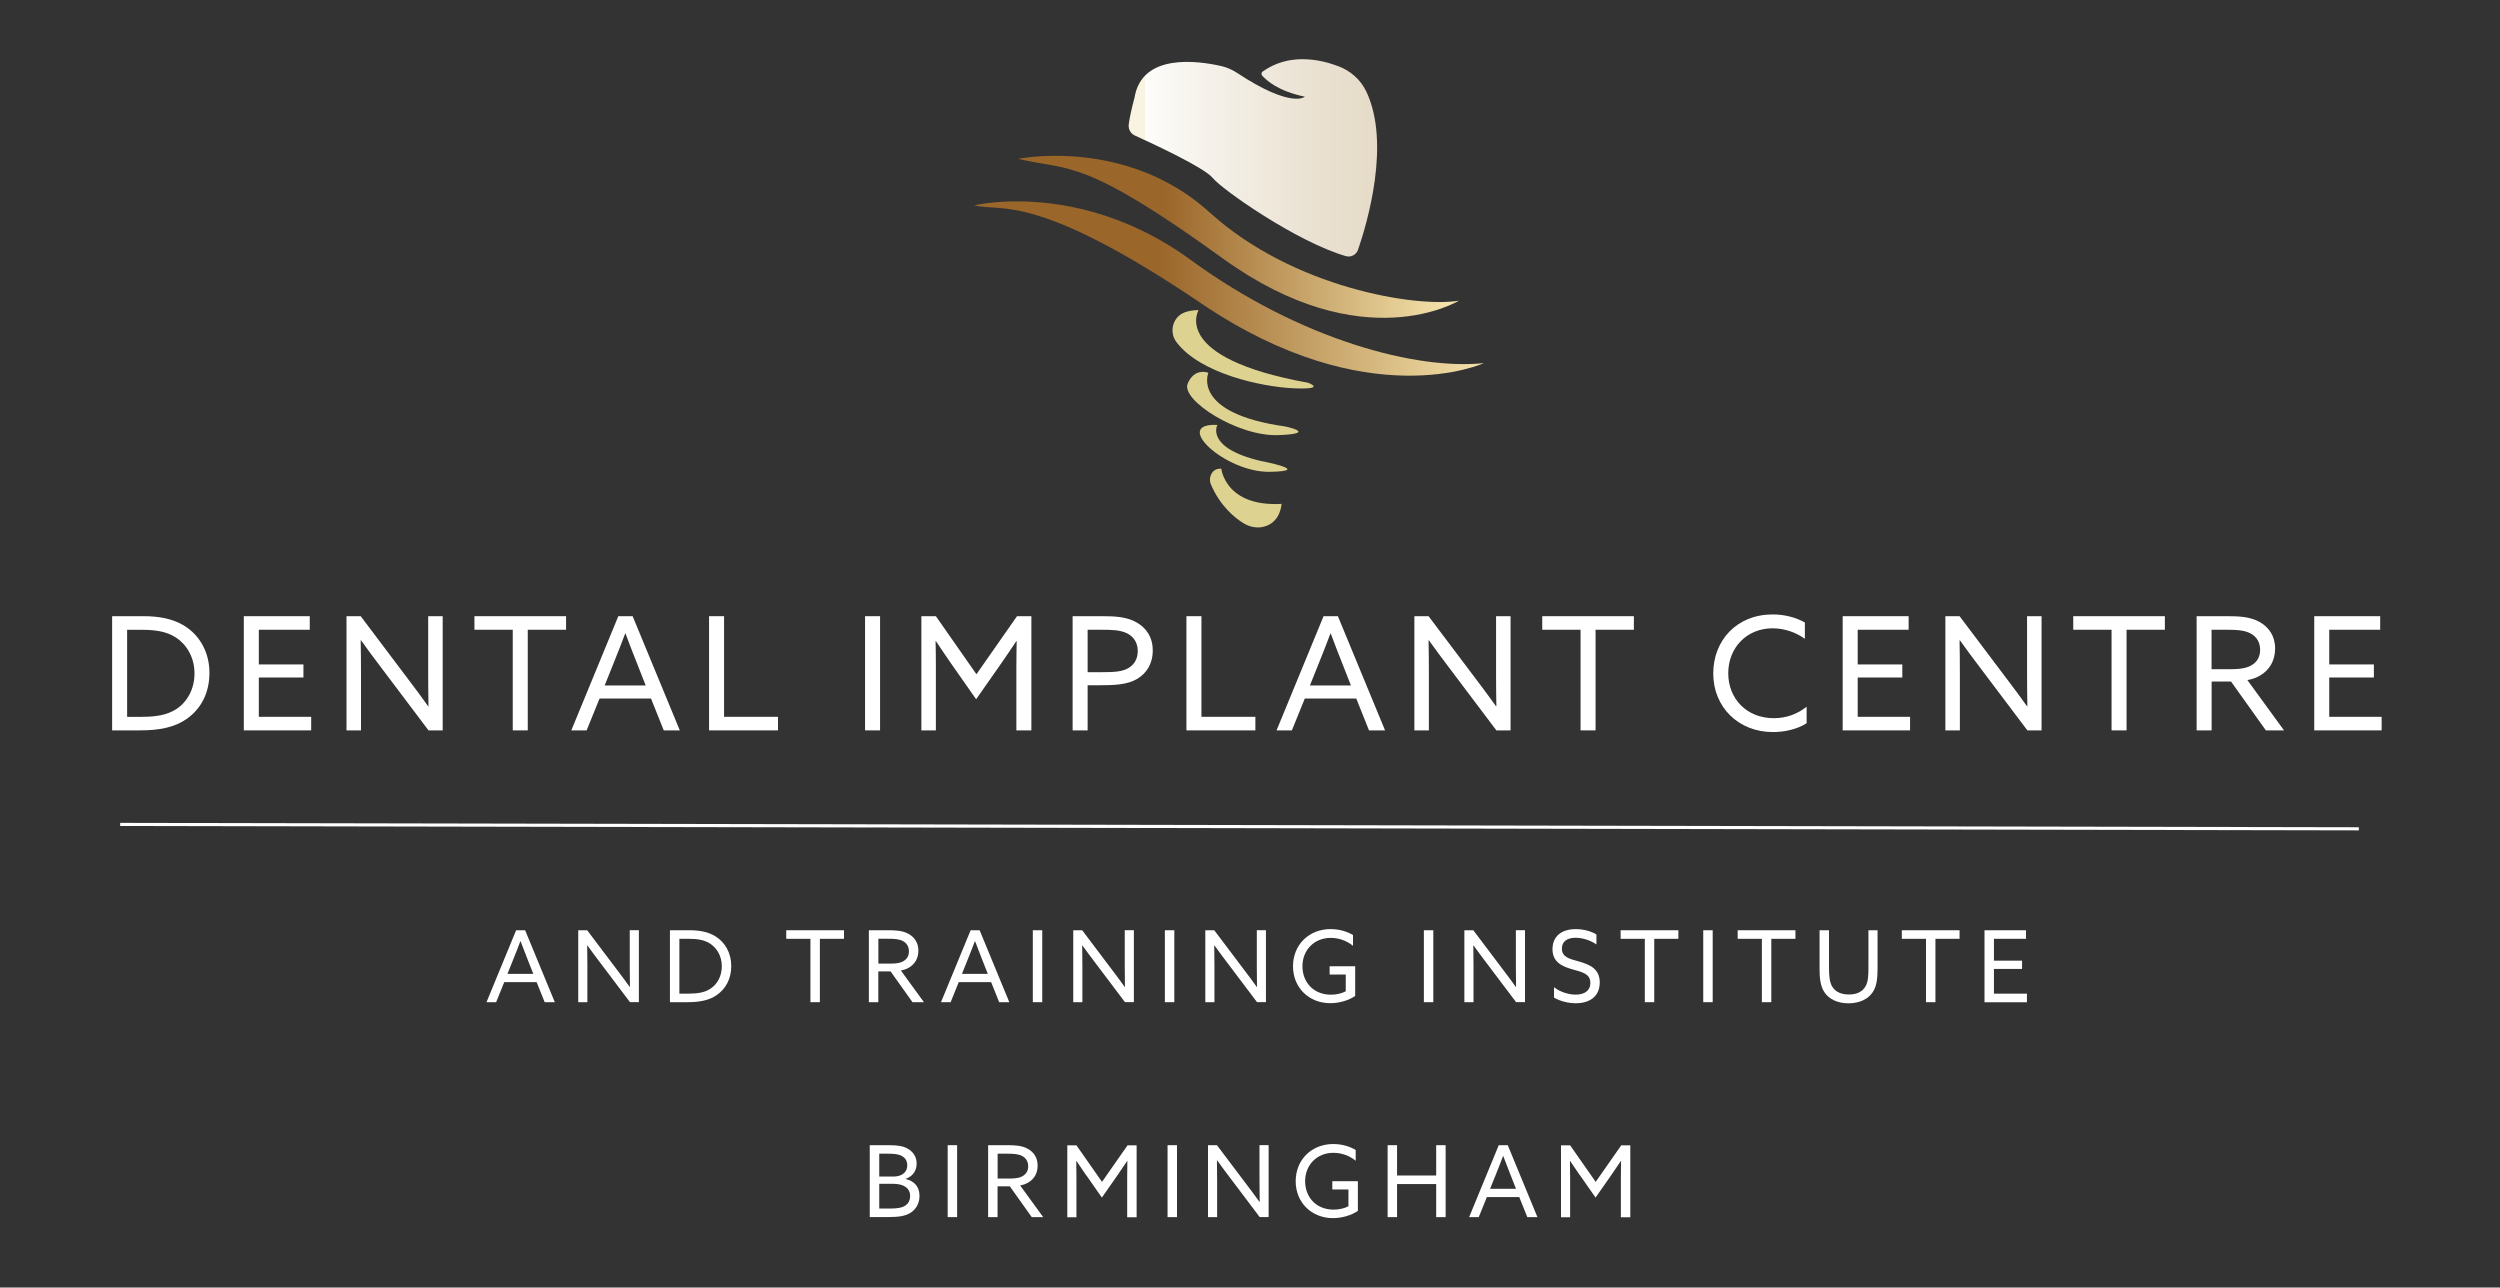 <?xml version="1.0" encoding="UTF-8"?>
<svg id="Layer_2" data-name="Layer 2" xmlns="http://www.w3.org/2000/svg" xmlns:xlink="http://www.w3.org/1999/xlink" viewBox="0 0 400 206">
  <rect x="0" y="0" width="400" height="206" fill="#333333" stroke="none"/>
  <defs>
    <style>
      .cls-1, .cls-2 {
        fill: none;
      }

      .cls-3 {
        fill: url(#linear-gradient-3);
      }

      .cls-4 {
        fill: url(#linear-gradient-2);
      }

      .cls-5 {
        fill: #ded291;
      }

      .cls-6 {
        fill: url(#linear-gradient);
      }

      .cls-7 {
        clip-path: url(#clippath-1);
      }

      .cls-8 {
        clip-path: url(#clippath-2);
      }

      .cls-2 {
        stroke: #fff;
        stroke-miterlimit: 10;
        stroke-width: .5px;
      }

      .cls-9 {
        fill: #fff;
      }

      .cls-10 {
        clip-path: url(#clippath);
      }
    </style>
    <clipPath id="clippath">
      <path class="cls-1" d="M202.02,11.45c-.21.15-.24.45-.07.65.68.77,2.62,2.51,6.83,3.37,0,0-2.08,1.97-10.82-3.79-.78-.52-1.65-.9-2.56-1.11-3.64-.83-12.68-2.15-13.87,5.02,0,0-.69,2.46-.93,4.31-.1.75.3,1.48.99,1.79,2.95,1.34,11.12,5.14,12.44,6.78,1.53,1.88,13.35,10.18,21.3,12.51.82.24,1.68-.22,1.96-1.03,1.45-4.22,5.26-17.06,1.31-25.32-.9-1.88-2.52-3.31-4.47-4.04-1.51-.57-3.53-1.12-5.72-1.12-2.09,0-4.32.5-6.39,1.98"/>
    </clipPath>
    <linearGradient id="linear-gradient" x1="-987.64" y1="-865.98" x2="-987.34" y2="-865.98" gradientTransform="translate(128674.3 -112639.84) scale(130.1 -130.1)" gradientUnits="userSpaceOnUse">
      <stop offset="0" stop-color="#f9f4e1"/>
      <stop offset="0" stop-color="#fdfdfb"/>
      <stop offset=".19" stop-color="#f7f4ee"/>
      <stop offset=".7" stop-color="#eae1d1"/>
      <stop offset="1" stop-color="#e5dac7"/>
    </linearGradient>
    <clipPath id="clippath-1">
      <path class="cls-1" d="M162.9,25.42c8.38,1.94,10.34-.26,32.76,15.94,22.42,16.2,37.76,6.75,37.76,6.75-6.75,1.13-26.51-2-39.89-14.13-8.43-7.64-18.39-9.05-24.61-9.05-3.66,0-6.02.49-6.02.49"/>
    </clipPath>
    <linearGradient id="linear-gradient-2" x1="-991.11" y1="-861.95" x2="-990.81" y2="-861.95" gradientTransform="translate(228853.89 -198847.03) scale(230.74 -230.74)" gradientUnits="userSpaceOnUse">
      <stop offset="0" stop-color="#9b6629"/>
      <stop offset=".33" stop-color="#9b6629"/>
      <stop offset="1" stop-color="#f7e7b0"/>
    </linearGradient>
    <clipPath id="clippath-2">
      <path class="cls-1" d="M155.89,32.85c4.38,1.13,9.75-2.25,36.39,15.75,26.63,18.01,45.14,9.5,45.14,9.5-10.63,1.13-29.26-3.63-46.89-16.5-10.75-7.85-21.26-9.38-27.83-9.38-4.21,0-6.8.63-6.8.63"/>
    </clipPath>
    <linearGradient id="linear-gradient-3" x1="-991.71" y1="-861.21" x2="-991.41" y2="-861.21" gradientTransform="translate(264689.17 -229673.81) scale(266.74 -266.74)" xlink:href="#linear-gradient-2"/>
  </defs>
  <g id="Layer_1-2" data-name="Layer 1">
    <g>
      <g>
        <g class="cls-10">
          <rect class="cls-6" x="180.5" y="8.43" width="42.06" height="32.8"/>
        </g>
        <g class="cls-7">
          <rect class="cls-4" x="162.9" y="24.93" width="70.52" height="32.63"/>
        </g>
        <g class="cls-8">
          <rect class="cls-3" x="155.89" y="30.6" width="81.53" height="36.01"/>
        </g>
        <g>
          <path class="cls-5" d="M191.78,49.61s-4.63,7.63,17.51,11.63c0,0,3.13,1.13-2.38.88-5-.23-14.84-2.31-18.67-7.37-1.24-1.64-.61-4.05,1.31-4.77.58-.22,1.31-.36,2.23-.36"/>
          <path class="cls-5" d="M193.34,59.64s-2.81,6.47,12.32,8.6c0,0,5.38,1.13-1.13,1.38-6.5.25-15.63-5.63-14.5-8.25,1.13-2.63,3.31-1.72,3.31-1.72"/>
          <path class="cls-5" d="M194.78,67.99s-2,3.63,6.88,5.75c0,0,8.63,1.63,1.5,1.75-7.13.13-15.75-7.88-8.38-7.5"/>
          <path class="cls-5" d="M195.41,74.99s.63,6.13,9.63,5.63c0,0-.08,2.89-2.75,3.63-1.15.32-2.38.07-3.39-.57-1.42-.89-3.66-2.73-5.14-6.13-.19-.44-.23-.94-.07-1.4.2-.58.66-1.23,1.72-1.16"/>
        </g>
        <g>
          <path class="cls-9" d="M17.94,98.59h5.02c2.42,0,4.62.38,6.46,1.49,2.62,1.59,4.09,4.39,4.09,7.57s-1.31,5.73-3.63,7.37c-1.94,1.36-4.37,1.84-7.52,1.84h-4.42v-18.27ZM22.74,114.69c2.2,0,3.96-.28,5.43-1.21,1.74-1.11,2.95-3.18,2.95-5.75s-1.29-4.62-2.93-5.7c-1.59-1.06-3.53-1.26-5.5-1.26h-2.35v13.93h2.4Z"/>
          <path class="cls-9" d="M39.01,98.59h10.55v2.17h-8.15v5.55h7.14v2.09h-7.14v6.29h8.38v2.17h-10.78v-18.27Z"/>
          <path class="cls-9" d="M55.44,116.86v-18.27h2.27l7.65,10.15c1.06,1.39,2.12,2.83,3.15,4.27l.05-.03c-.03-1.59-.05-3.43-.05-5.2v-9.19h2.32v18.27h-2.27l-7.65-10.15c-1.06-1.39-2.12-2.83-3.15-4.27l-.05.03c.03,1.59.05,3.43.05,5.2v9.19h-2.32Z"/>
          <path class="cls-9" d="M82.04,100.76h-6.13v-2.17h14.66v2.17h-6.13v16.1h-2.4v-16.1Z"/>
          <path class="cls-9" d="M98.92,98.59h2.3l7.55,18.27h-2.57l-2.04-5.1h-8.23l-2.07,5.1h-2.45l7.52-18.27ZM96.75,109.67h6.56l-1.49-3.79c-.58-1.46-1.19-3.03-1.74-4.52h-.05c-.56,1.49-1.16,3.03-1.79,4.59l-1.49,3.71Z"/>
          <path class="cls-9" d="M113.45,98.59h2.4v16.1h8.63v2.17h-11.03v-18.27Z"/>
          <path class="cls-9" d="M138.41,98.59h2.4v18.27h-2.4v-18.27Z"/>
          <path class="cls-9" d="M152.19,106.18c-.83-1.19-1.64-2.4-2.45-3.61l-.05.03c.03,1.09.05,2.47.05,3.96v10.3h-2.32v-18.27h2.32l6.49,9.29,6.49-9.29h2.3v18.27h-2.4v-10.3c0-1.49.03-2.88.05-3.96l-.05-.03c-.81,1.21-1.62,2.42-2.45,3.61l-3.99,5.7-3.99-5.7Z"/>
          <path class="cls-9" d="M171.62,98.59h4.77c1.94,0,3.81.08,5.4.96,1.59.88,2.65,2.37,2.65,4.52s-1.01,3.66-2.47,4.54c-1.59.96-3.71,1.03-6.06,1.03h-1.89v7.22h-2.4v-18.27ZM176.21,107.55c2.15,0,3.36-.08,4.37-.68.91-.55,1.46-1.46,1.46-2.7,0-1.36-.66-2.3-1.69-2.83-1.11-.55-2.45-.58-4.16-.58h-2.17v6.79h2.2Z"/>
          <path class="cls-9" d="M189.83,98.59h2.4v16.1h8.63v2.17h-11.03v-18.27Z"/>
          <path class="cls-9" d="M211.76,98.59h2.3l7.55,18.27h-2.57l-2.04-5.1h-8.23l-2.07,5.1h-2.45l7.52-18.27ZM209.59,109.67h6.56l-1.49-3.79c-.58-1.46-1.19-3.03-1.74-4.52h-.05c-.56,1.49-1.16,3.03-1.79,4.59l-1.49,3.71Z"/>
          <path class="cls-9" d="M226.3,116.86v-18.27h2.27l7.65,10.15c1.06,1.39,2.12,2.83,3.15,4.27l.05-.03c-.03-1.59-.05-3.43-.05-5.2v-9.19h2.32v18.27h-2.27l-7.65-10.15c-1.06-1.39-2.12-2.83-3.15-4.27l-.05.03c.03,1.59.05,3.43.05,5.2v9.19h-2.32Z"/>
          <path class="cls-9" d="M252.89,100.76h-6.13v-2.17h14.66v2.17h-6.13v16.1h-2.4v-16.1Z"/>
          <path class="cls-9" d="M283.63,98.31c1.92,0,3.71.48,5.15,1.29v2.62c-1.36-1.01-3.23-1.69-5.17-1.69-4.16,0-7.09,3.13-7.09,7.19s2.93,7.19,7.29,7.19c2.02,0,3.81-.68,5.25-1.84v2.65c-1.46.93-3.46,1.41-5.38,1.41-5.55,0-9.56-4.01-9.56-9.36s3.79-9.46,9.51-9.46Z"/>
          <path class="cls-9" d="M294.83,98.59h10.55v2.17h-8.15v5.55h7.14v2.09h-7.14v6.29h8.38v2.17h-10.78v-18.27Z"/>
          <path class="cls-9" d="M311.26,116.86v-18.27h2.27l7.65,10.15c1.06,1.39,2.12,2.83,3.15,4.27l.05-.03c-.03-1.59-.05-3.43-.05-5.2v-9.19h2.32v18.27h-2.27l-7.65-10.15c-1.06-1.39-2.12-2.83-3.15-4.27l-.05.03c.03,1.59.05,3.43.05,5.2v9.19h-2.32Z"/>
          <path class="cls-9" d="M337.85,100.76h-6.13v-2.17h14.66v2.17h-6.13v16.1h-2.4v-16.1Z"/>
          <path class="cls-9" d="M351.45,98.59h4.95c1.84,0,3.61.08,5.1.91,1.51.83,2.52,2.25,2.52,4.26s-.96,3.46-2.35,4.29c-.66.4-1.34.63-2.09.76l5.86,8.05h-2.9l-5.58-7.82h-3.1v7.82h-2.4v-18.27ZM356.96,107.07c1.62,0,2.75-.2,3.58-.83.68-.5,1.08-1.26,1.08-2.27,0-1.16-.53-2.07-1.49-2.6-.98-.53-2.15-.61-3.91-.61h-2.37v6.31h3.1Z"/>
          <path class="cls-9" d="M370.28,98.59h10.55v2.17h-8.15v5.55h7.14v2.09h-7.14v6.29h8.38v2.17h-10.78v-18.27Z"/>
        </g>
        <g>
          <path class="cls-9" d="M82.57,148.84h1.45l4.75,11.51h-1.62l-1.29-3.21h-5.18l-1.3,3.21h-1.54l4.74-11.51ZM81.2,155.82h4.13l-.94-2.38c-.37-.92-.75-1.91-1.1-2.85h-.03c-.35.94-.73,1.91-1.13,2.89l-.94,2.34Z"/>
          <path class="cls-9" d="M92.52,160.35v-11.51h1.43l4.82,6.39c.67.88,1.34,1.78,1.99,2.69l.03-.02c-.02-1-.03-2.16-.03-3.28v-5.79h1.46v11.51h-1.43l-4.82-6.39c-.67-.88-1.34-1.78-1.99-2.69l-.03.02c.02,1,.03,2.16.03,3.28v5.79h-1.46Z"/>
          <path class="cls-9" d="M107.19,148.84h3.16c1.53,0,2.91.24,4.07.94,1.65,1,2.58,2.77,2.58,4.77s-.83,3.61-2.29,4.64c-1.22.86-2.75,1.16-4.74,1.16h-2.78v-11.51ZM110.21,158.98c1.38,0,2.5-.17,3.42-.76,1.1-.7,1.86-2,1.86-3.63s-.81-2.91-1.84-3.59c-1-.67-2.23-.79-3.47-.79h-1.48v8.78h1.51Z"/>
          <path class="cls-9" d="M129.66,150.21h-3.86v-1.37h9.24v1.37h-3.86v10.14h-1.51v-10.14Z"/>
          <path class="cls-9" d="M139.02,148.84h3.12c1.16,0,2.27.05,3.21.57.95.52,1.59,1.42,1.59,2.69s-.6,2.18-1.48,2.7c-.41.25-.84.4-1.32.48l3.69,5.07h-1.83l-3.51-4.93h-1.96v4.93h-1.51v-11.51ZM142.49,154.18c1.02,0,1.73-.13,2.26-.53.43-.32.68-.79.68-1.43,0-.73-.33-1.3-.94-1.64-.62-.33-1.35-.38-2.46-.38h-1.49v3.98h1.96Z"/>
          <path class="cls-9" d="M155.29,148.84h1.45l4.75,11.51h-1.62l-1.29-3.21h-5.18l-1.3,3.21h-1.54l4.74-11.51ZM153.92,155.82h4.13l-.94-2.38c-.37-.92-.75-1.91-1.1-2.85h-.03c-.35.94-.73,1.91-1.13,2.89l-.94,2.34Z"/>
          <path class="cls-9" d="M165.25,148.84h1.51v11.51h-1.51v-11.51Z"/>
          <path class="cls-9" d="M171.72,160.35v-11.51h1.43l4.82,6.39c.67.88,1.34,1.78,1.99,2.69l.03-.02c-.02-1-.03-2.16-.03-3.28v-5.79h1.46v11.51h-1.43l-4.82-6.39c-.67-.88-1.34-1.78-1.99-2.69l-.03.02c.02,1,.03,2.16.03,3.28v5.79h-1.46Z"/>
          <path class="cls-9" d="M186.38,148.84h1.51v11.51h-1.51v-11.51Z"/>
          <path class="cls-9" d="M192.85,160.35v-11.51h1.43l4.82,6.39c.67.88,1.34,1.78,1.99,2.69l.03-.02c-.02-1-.03-2.16-.03-3.28v-5.79h1.46v11.51h-1.43l-4.82-6.39c-.67-.88-1.34-1.78-1.99-2.69l-.03.02c.02,1,.03,2.16.03,3.28v5.79h-1.46Z"/>
          <path class="cls-9" d="M212.95,148.66c1.49,0,2.7.45,3.53.95v1.72c-.92-.76-2.19-1.27-3.56-1.27-2.7,0-4.53,2-4.53,4.53s1.72,4.56,4.58,4.56c.89,0,1.72-.21,2.35-.54v-2.69h-2.58v-1.32h4.09v4.75c-1.02.7-2.51,1.16-3.99,1.16-3.4,0-5.96-2.48-5.96-5.9s2.5-5.96,6.07-5.96Z"/>
          <path class="cls-9" d="M227.82,148.84h1.51v11.51h-1.51v-11.51Z"/>
          <path class="cls-9" d="M234.3,160.35v-11.51h1.43l4.82,6.39c.67.88,1.34,1.78,1.99,2.69l.03-.02c-.02-1-.03-2.16-.03-3.28v-5.79h1.46v11.51h-1.43l-4.82-6.39c-.67-.88-1.34-1.78-1.99-2.69l-.03.02c.02,1,.03,2.16.03,3.28v5.79h-1.46Z"/>
          <path class="cls-9" d="M248.64,157.96c1.08.83,2.46,1.18,3.48,1.18,1.37,0,2.34-.62,2.34-1.88,0-1.48-1.35-1.73-2.86-2.16-1.62-.46-3.2-1.13-3.2-3.23s1.48-3.21,3.72-3.21c1.08,0,2.38.27,3.31.86v1.59c-1.05-.73-2.35-1.07-3.34-1.07-1.29,0-2.19.56-2.19,1.73,0,1.43,1.34,1.67,2.74,2.07,1.67.48,3.32,1.14,3.32,3.34s-1.54,3.34-3.85,3.34c-1.11,0-2.46-.3-3.47-.91v-1.65Z"/>
          <path class="cls-9" d="M263.16,150.21h-3.86v-1.37h9.24v1.37h-3.86v10.14h-1.51v-10.14Z"/>
          <path class="cls-9" d="M272.52,148.84h1.51v11.51h-1.51v-11.51Z"/>
          <path class="cls-9" d="M281.89,150.21h-3.86v-1.37h9.24v1.37h-3.86v10.14h-1.51v-10.14Z"/>
          <path class="cls-9" d="M291.13,154.93v-6.09h1.51v5.93c0,1.42.1,2.3.45,2.97.4.75,1.22,1.38,2.73,1.38,1.4,0,2.26-.54,2.7-1.38.37-.68.43-1.61.43-2.91v-5.99h1.46v5.92c0,1.67-.1,2.96-.76,3.97-.73,1.11-2.11,1.8-3.9,1.8s-3.15-.7-3.86-1.8c-.67-1.03-.76-2.37-.76-3.8Z"/>
          <path class="cls-9" d="M308.15,150.21h-3.86v-1.37h9.24v1.37h-3.86v10.14h-1.51v-10.14Z"/>
          <path class="cls-9" d="M317.51,148.84h6.65v1.37h-5.13v3.5h4.5v1.32h-4.5v3.96h5.28v1.37h-6.79v-11.51Z"/>
        </g>
        <line class="cls-2" x1="19.23" y1="131.91" x2="377.41" y2="132.61"/>
      </g>
      <rect class="cls-1" width="400" height="206"/>
    </g>
    <g>
      <path class="cls-9" d="M139.16,183.23h3.08c1.4,0,2.29.13,3.07.6.87.53,1.35,1.32,1.35,2.35,0,1.32-.8,2.1-1.75,2.43v.03c1.35.32,2.21,1.21,2.21,2.69,0,1.1-.48,2.05-1.32,2.64-.81.57-1.92.76-3.59.76h-3.05v-11.51ZM142.95,188.25c1.16,0,2.21-.54,2.21-1.8,0-.71-.33-1.18-.81-1.46-.54-.32-1.16-.4-2.3-.4h-1.37v3.66h2.27ZM142.31,193.37c1.3,0,2.04-.13,2.56-.49.37-.25.75-.73.75-1.51,0-1.27-1-1.96-2.72-1.96h-2.22v3.96h1.64Z"/>
      <path class="cls-9" d="M151.63,183.23h1.51v11.51h-1.51v-11.51Z"/>
      <path class="cls-9" d="M158.1,183.23h3.12c1.16,0,2.27.05,3.21.57.96.52,1.59,1.41,1.59,2.69s-.6,2.18-1.48,2.7c-.41.25-.84.4-1.32.48l3.69,5.07h-1.83l-3.51-4.93h-1.96v4.93h-1.51v-11.51ZM161.57,188.57c1.02,0,1.73-.13,2.26-.53.43-.32.68-.79.68-1.43,0-.73-.33-1.3-.94-1.64-.62-.33-1.35-.38-2.46-.38h-1.49v3.97h1.96Z"/>
      <path class="cls-9" d="M173.77,188.02c-.52-.75-1.03-1.51-1.54-2.27l-.03.02c.02.68.03,1.56.03,2.5v6.49h-1.46v-11.51h1.46l4.09,5.85,4.09-5.85h1.45v11.51h-1.51v-6.49c0-.94.02-1.81.03-2.5l-.03-.02c-.51.76-1.02,1.53-1.54,2.27l-2.51,3.59-2.51-3.59Z"/>
      <path class="cls-9" d="M186.81,183.23h1.51v11.51h-1.51v-11.51Z"/>
      <path class="cls-9" d="M193.28,194.74v-11.51h1.43l4.82,6.39c.67.88,1.34,1.78,1.99,2.69l.03-.02c-.02-1-.03-2.16-.03-3.28v-5.79h1.46v11.51h-1.43l-4.82-6.39c-.67-.88-1.34-1.78-1.99-2.69l-.03.02c.02,1,.03,2.16.03,3.28v5.79h-1.46Z"/>
      <path class="cls-9" d="M213.38,183.05c1.49,0,2.7.45,3.53.95v1.72c-.92-.76-2.19-1.27-3.56-1.27-2.7,0-4.53,2-4.53,4.53s1.72,4.56,4.58,4.56c.89,0,1.72-.21,2.35-.54v-2.69h-2.58v-1.32h4.09v4.75c-1.02.7-2.51,1.16-3.99,1.16-3.4,0-5.96-2.48-5.96-5.9s2.5-5.96,6.07-5.96Z"/>
      <path class="cls-9" d="M222.02,183.23h1.51v4.85h6.26v-4.85h1.51v11.51h-1.51v-5.29h-6.26v5.29h-1.51v-11.51Z"/>
      <path class="cls-9" d="M239.79,183.23h1.45l4.75,11.51h-1.62l-1.29-3.21h-5.18l-1.3,3.21h-1.54l4.74-11.51ZM238.43,190.21h4.13l-.94-2.39c-.37-.92-.75-1.91-1.1-2.85h-.03c-.35.94-.73,1.91-1.13,2.89l-.94,2.34Z"/>
      <path class="cls-9" d="M252.76,188.02c-.52-.75-1.03-1.51-1.54-2.27l-.03.02c.02.68.03,1.56.03,2.5v6.49h-1.46v-11.51h1.46l4.09,5.85,4.09-5.85h1.45v11.51h-1.51v-6.49c0-.94.02-1.81.03-2.5l-.03-.02c-.51.76-1.02,1.53-1.54,2.27l-2.51,3.59-2.51-3.59Z"/>
    </g>
  </g>
</svg>